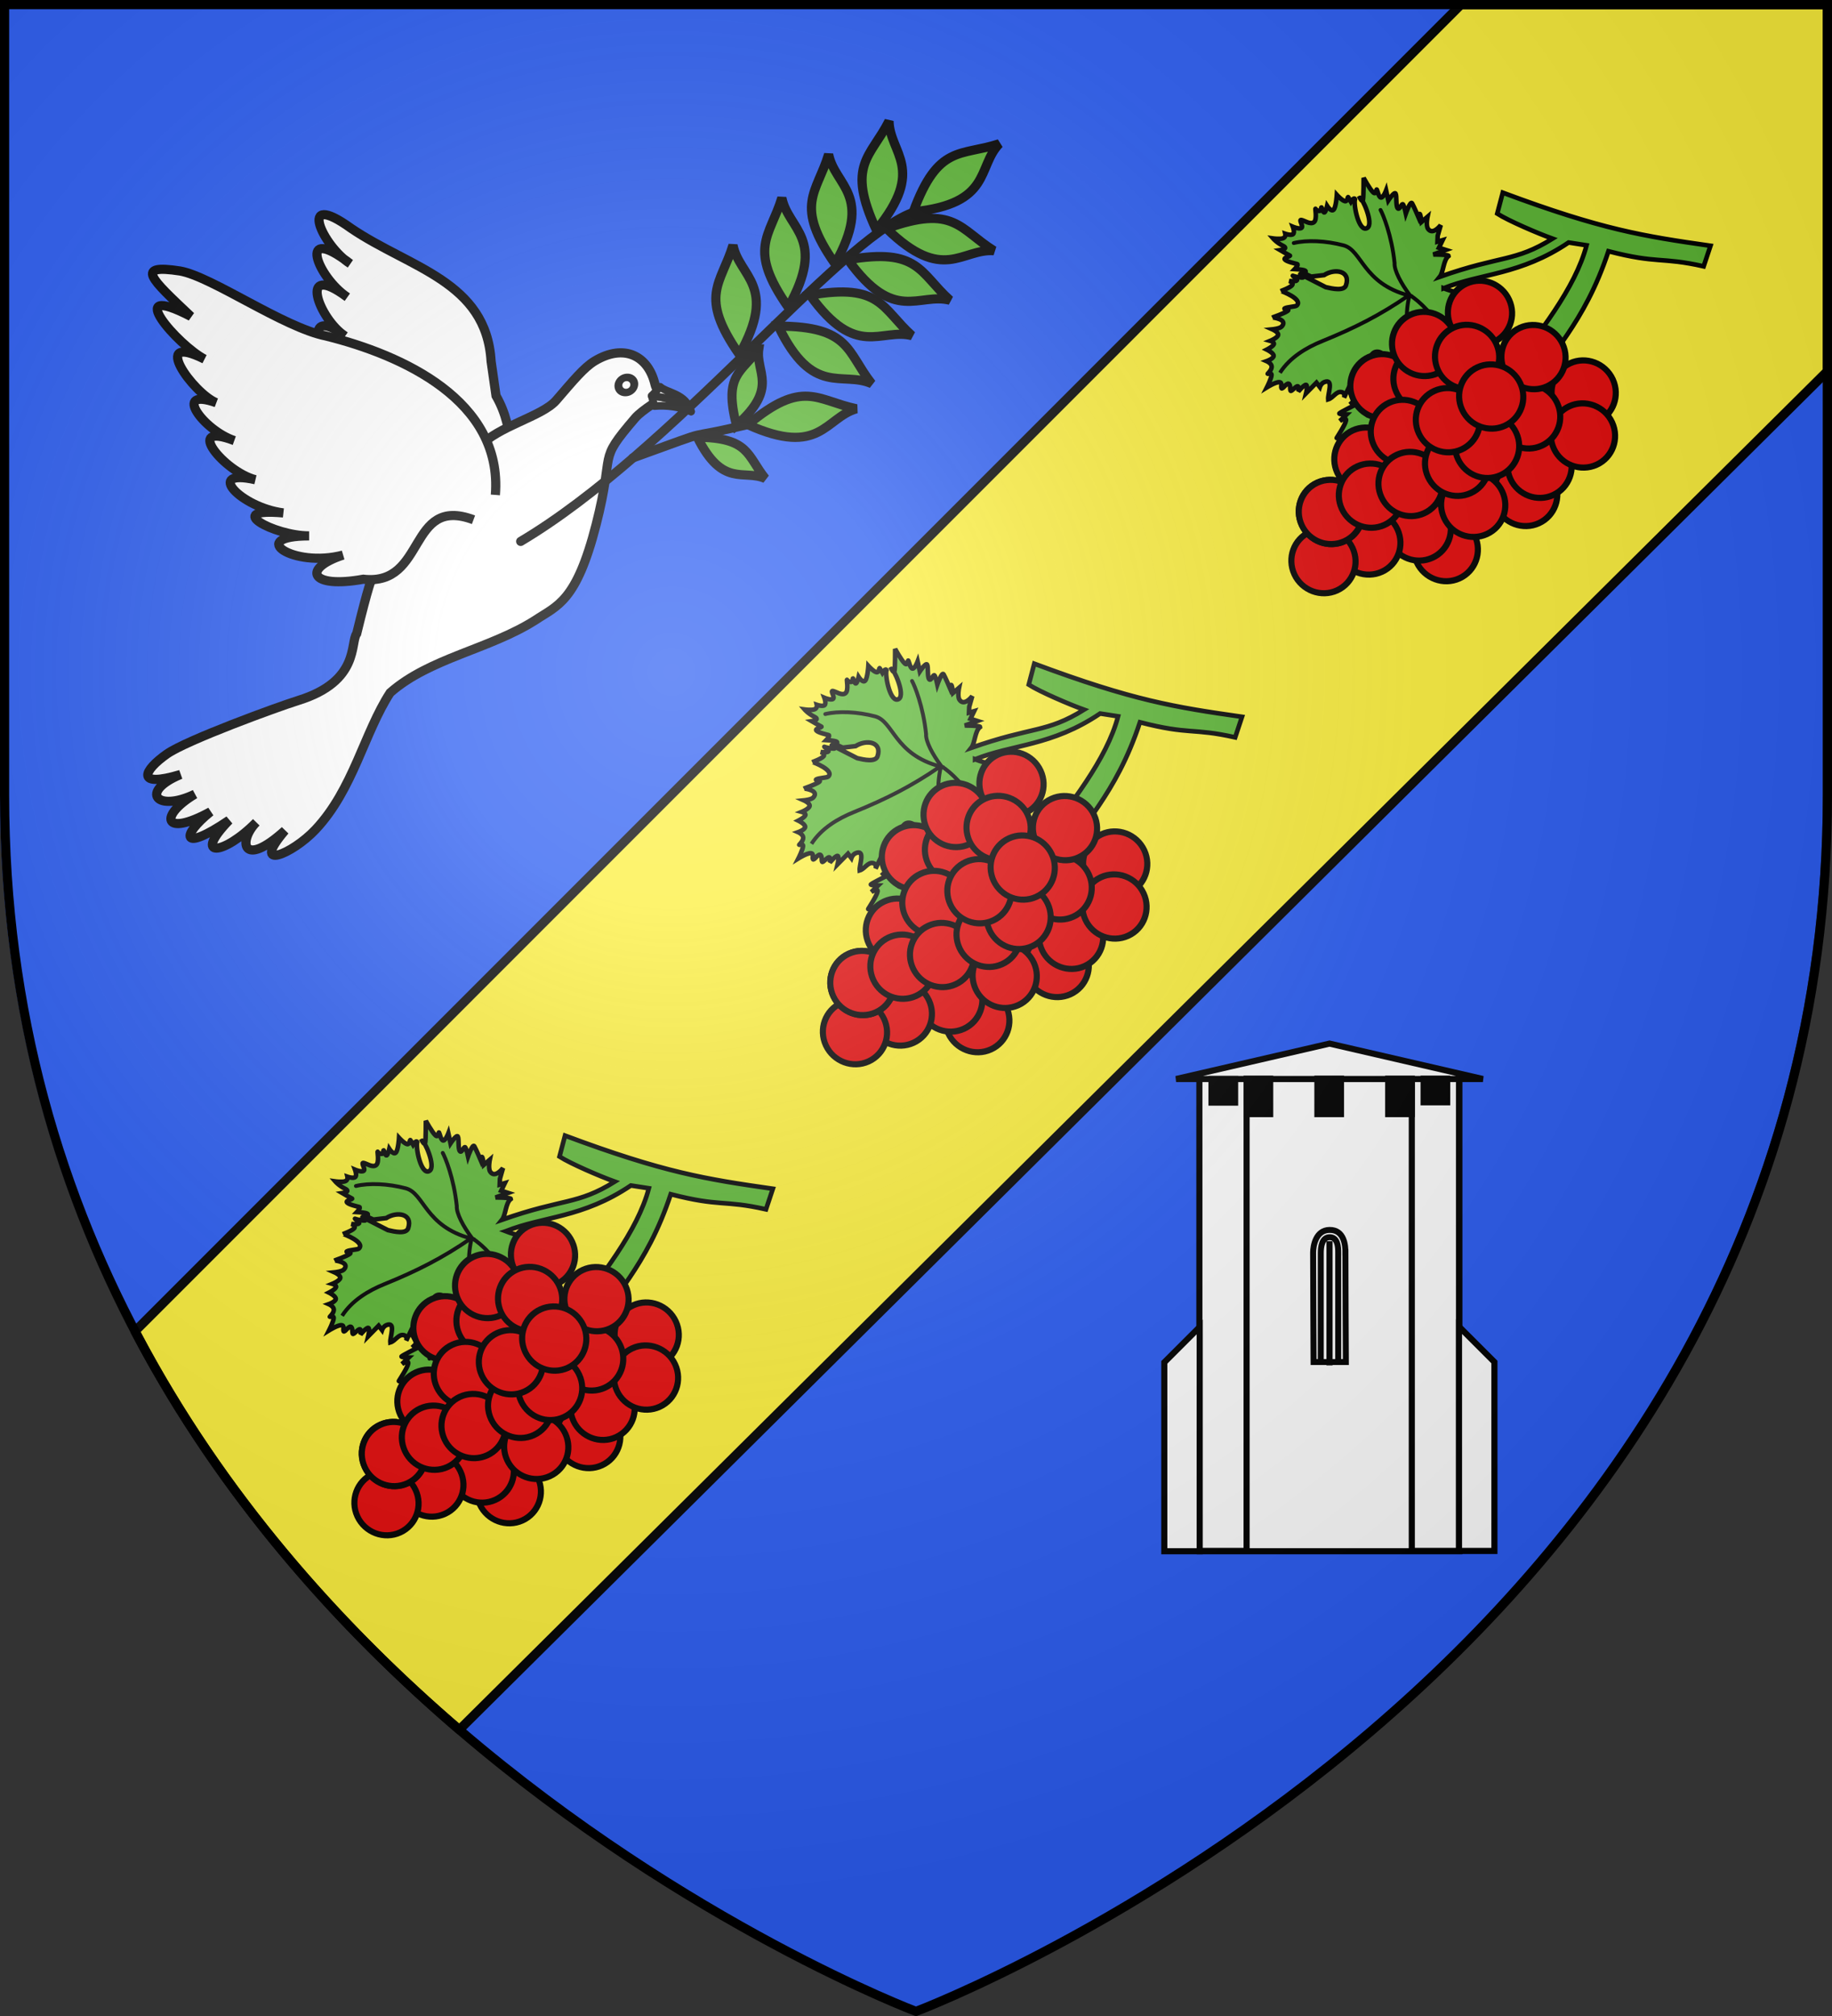 <svg xmlns="http://www.w3.org/2000/svg" xmlns:xlink="http://www.w3.org/1999/xlink" width="600" height="660" viewBox="-300 -300 600 660"><rect x="-300" y="-300" width="600" height="660" fill="#333333" stroke="none"/><defs><radialGradient id="a" gradientUnits="userSpaceOnUse" cx="-80" cy="-80" r="405"><stop style="stop-color:#fff;stop-opacity:.31" offset="0"/><stop style="stop-color:#fff;stop-opacity:.25" offset=".19"/><stop style="stop-color:#6b6b6b;stop-opacity:.125" offset=".6"/><stop style="stop-color:#000;stop-opacity:.125" offset="1"/></radialGradient><radialGradient xlink:href="#a" id="b" gradientUnits="userSpaceOnUse" cx="-80" cy="-80" r="405"/></defs><path style="fill:#2b5df2" d="M297-298.5h-597V-40C-300 246.2-1.5 358.39-1.5 358.39S297 246.2 297-40z"/><path transform="translate(-300 -300)" d="M478.5 1.5 44.219 435.813c28.286 53.964 67.243 97.08 106.219 130.468L598.5 121.5V1.5h-120z" style="fill:#fcef3c;stroke:#000;stroke-width:3;stroke-linecap:round;stroke-linejoin:round;stroke-miterlimit:4;stroke-opacity:1;stroke-dasharray:none;stroke-dashoffset:0;display:inline"/><g style="display:inline"><path d="M204.574 438.835c-2.592-20.694-11.127-38.057-5.38-59.851l-2.314-19.222c-8.941-43.668 30.301-61.711 56.073-91.531 23.894-29.314 17.703 5.9 5.564 18.84 22.853-29.839 19.72 2.382 6.399 17.556 21.517-27.208 18.408 7.7 6.81 20.56 18.484-23.72 18.038 7.87 4.684 18.657 20.613-11.113 4.05 19.36-2.264 24.5 19.782-14.943 9.836 13.334-5.905 20.741 20.057-12.14 7.443 22.36-14.646 24.839l-20.51 9.352-18.187 25.255" style="fill:#fff;fill-opacity:1;fill-rule:evenodd;stroke:#000;stroke-width:5.096;stroke-linecap:butt;stroke-linejoin:miter;stroke-miterlimit:4;stroke-opacity:1;stroke-dasharray:none" transform="scale(-.589 .589) rotate(15 2754.67 175.198)"/><path style="fill:#fff;fill-opacity:1;fill-rule:evenodd;stroke:#000;stroke-width:5.096;stroke-linecap:butt;stroke-linejoin:miter;stroke-miterlimit:4;stroke-opacity:1;stroke-dasharray:none" d="M290.566 456.89c2.057 2.857 4.322 5.372 17.682 29.757 4.932 3.849 4.961 26.005 40.81 27.458 12.946.525 65.831 5.28 78.332 9.806 15.078 5.458 22.236 13.807-4.277 13.01 24.606 3.256 18.527 16.984-4.846 12.636 22.614 6.442 23.217 18.832-5.884 11.674 19.456 8.6 21.944 17.908-8.732 7.237 25.458 15.303 7.917 18.104-14.325 5.008 12.503 7.411 14.538 23.285-14.22 8.543 24.796 17.035-.364 13.909-16.563 3.877-26.079-16.15-40.037-44.974-59.77-62.71-26.264-12.984-59.417-8.993-88.325-18.05-14.062-4.767-24.725-3.946-46.4-42.438-21.674-38.493-8.747-32.808-36.4-51.759-4.933-3.38-17.448-6.807-17.863-7.117.861-2.778 2.484-5.293 2.388-7.838-.623-16.585 10.664-26.695 29.02-21.46 6.709 1.914 14.592 7.596 26.33 15.561 9.862 6.692 35.043 5.494 47.799 13.836 25.542 13.577 57.893 25.137 75.244 52.97z" transform="scale(-.589 .589) rotate(15 2754.67 175.198)"/><path style="fill:#fff;fill-opacity:1;fill-rule:evenodd;stroke:#000;stroke-width:5.096;stroke-linecap:butt;stroke-linejoin:miter;stroke-miterlimit:4;stroke-opacity:1;stroke-dasharray:none" d="M213.814 432.134c-17.61-49.631 29.812-88.527 68.096-109.699 21.623-10.682 52.853-48.387 69.02-55.894 23.473-10.307 16.905-.337.727 25.94 32.478-29.59 11.052 13.799-1.162 24.886 25.888-22.846 11.104 16.72-.031 25.087 21.766-14.978 10.894 12.943-4.201 22.912 24.851-17.922 9.947 15.314-5.739 24.075 26-13.618 11.935 12.815-10.234 21.843 32.101-11.752 8.586 10.905-10.55 16.04 33.864-9.053 13.33 15.114-15.454 15.173 24.11 1.32 22.667 13.387-7.388 15.883-33.132 13.077-35.79-38.807-67.767-16.064" transform="scale(-.589 .589) rotate(15 2754.67 175.198)"/><path d="m115.6 401.444.006 5.892c-6.767 1.162-13.776 4.17-18.913 8.193 4.93-8.508 11.803-11.148 18.908-14.085z" style="fill:#fff;fill-opacity:1;fill-rule:evenodd;stroke:#000;stroke-width:4.247;stroke-linecap:round;stroke-linejoin:round;stroke-miterlimit:4;stroke-opacity:1;stroke-dasharray:none" transform="scale(-.589 .589) rotate(15 2754.67 175.198)"/><path transform="matrix(.34 -.066 .04 .32 -292.852 -219.398)" d="M559.801 255.862a7.587 7.587 0 1 1-15.174 0 7.587 7.587 0 0 1 15.174 0z" style="fill:#fff;fill-opacity:1;stroke:#000;stroke-width:7.487;stroke-linejoin:miter;stroke-miterlimit:4;stroke-opacity:1;stroke-dasharray:none"/><path d="m109.723 397.797 5.878 3.647c-7.105 2.937-13.979 5.577-18.908 14.085.039-10.53 10.405-13.429 13.03-17.732z" style="fill:#fff;fill-opacity:1;fill-rule:evenodd;stroke:#000;stroke-width:4.247;stroke-linecap:round;stroke-linejoin:round;stroke-miterlimit:4;stroke-opacity:1;stroke-dasharray:none" transform="scale(-.589 .589) rotate(15 2754.67 175.198)"/></g><g style="display:inline"><path d="M214.927 295.874C165.901 314.65 60.177 449.711-37.383 507.64" style="fill:none;stroke:#000;stroke-width:5.91;stroke-linecap:round;stroke-linejoin:miter;stroke-miterlimit:4;stroke-opacity:1;stroke-dasharray:none" transform="matrix(.508 0 0 .508 -110.478 -380.639)"/><path d="M111.506 431.713c-51.755 12.43-15.874.116-76.613 22.139" style="fill:none;stroke:#000;stroke-width:5.91;stroke-linecap:round;stroke-linejoin:miter;stroke-miterlimit:4;stroke-opacity:1;stroke-dasharray:none" transform="matrix(.508 0 0 .508 -110.478 -380.639)"/><path d="M179.058 422.178c-25.62-5.383-34.27-19.55-69.935 10.264 46.646 21.016 49.863-4.503 69.935-10.264zM188.903 406.009c-16.166-20.593-13.686-37.004-60.17-37.09 22.223 46.081 41.09 28.6 60.17 37.09zM214.875 375.038c-19.497-17.472-19.904-34.065-65.698-26.078 29.888 41.523 45.434 21.032 65.698 26.078z" style="fill:#5ab532;fill-opacity:1;fill-rule:evenodd;stroke:#000;stroke-width:5.91;stroke-linecap:butt;stroke-linejoin:miter;stroke-miterlimit:4;stroke-opacity:1;stroke-dasharray:none;display:inline" transform="matrix(.508 0 0 .508 -110.478 -380.639)"/><path d="M239.349 352.208c-19.497-17.473-19.904-34.065-65.698-26.079 29.889 41.523 45.434 21.032 65.698 26.079zM267.711 320.301c-22.234-13.821-25.516-30.09-69.228-14.274 36.645 35.703 48.396 12.823 69.228 14.274zM116.13 383.58c-11.143 15.215-22.845 16.56-14.369 49.193 27.5-24.257 12.055-34.21 14.37-49.193zM120.312 467.122C108.5 452.42 110.23 440.769 76.515 440.51c16.314 32.84 29.924 20.499 43.797 26.612zM271.174 251.381c-24.88 8.149-39.453.205-55.434 43.857 50.905-5.123 40.931-28.831 55.434-43.857zM200.086 236.746c-11.83 23.354-27.752 28.042-8.186 70.208 32.373-39.616 8.556-49.329 8.186-70.208zM161.143 258.189c-7.596 25.054-22.462 32.435 4.13 70.563 25.001-44.636-.14-50.065-4.13-70.563zM130.993 286.219c-7.596 25.054-22.462 32.435 4.13 70.563 25.001-44.637-.14-50.066-4.13-70.563zM99.493 316.719c-7.596 25.054-22.462 32.435 4.13 70.563 25.001-44.637-.14-50.066-4.13-70.563z" style="fill:#5ab532;fill-opacity:1;fill-rule:evenodd;stroke:#000;stroke-width:5.91;stroke-linecap:butt;stroke-linejoin:miter;stroke-miterlimit:4;stroke-opacity:1;stroke-dasharray:none;display:inline" transform="matrix(.508 0 0 .508 -110.478 -380.639)"/></g><path style="color:#000;fill:#fff;stroke:#000;stroke-width:2.588;stroke-linecap:square;stroke-linejoin:miter;stroke-miterlimit:4;stroke-opacity:1;stroke-dasharray:none;stroke-dashoffset:0;marker:none;visibility:visible;display:inline;overflow:visible;enable-background:accumulate" d="M415 325h110v200H415z" transform="matrix(.773 0 0 .773 -227.88 -197.977)"/><path style="color:#000;fill:#fff;fill-opacity:1;fill-rule:nonzero;stroke:#000;stroke-width:2.588;stroke-linecap:square;stroke-linejoin:miter;stroke-miterlimit:4;stroke-opacity:1;stroke-dashoffset:0;marker:none;visibility:visible;display:inline;overflow:visible;enable-background:accumulate" d="M115 25h20v200h-20zM205 25h20v200h-20z" transform="matrix(.773 0 0 .773 3.916 33.819)"/><path style="color:#000;fill:#fff;fill-opacity:1;fill-rule:nonzero;stroke:#000;stroke-width:2.588;stroke-linecap:square;stroke-linejoin:miter;stroke-miterlimit:4;stroke-opacity:1;stroke-dasharray:none;stroke-dashoffset:0;marker:none;visibility:visible;display:inline;overflow:visible;enable-background:accumulate" d="m470 310-65 15h130z" transform="matrix(.773 0 0 .773 -227.88 -197.977)"/><path style="color:#000;fill:#000;fill-opacity:1;fill-rule:nonzero;stroke:#000;stroke-width:2.588;stroke-linecap:square;stroke-linejoin:miter;stroke-miterlimit:4;stroke-opacity:1;stroke-dashoffset:0;marker:none;visibility:visible;display:inline;overflow:visible;enable-background:accumulate" d="M165 25h10v15h-10zM135 25h10v15h-10zM195 25h10v15h-10z" transform="matrix(.773 0 0 .773 3.916 33.819)"/><path style="color:#000;fill:#000;fill-opacity:1;fill-rule:nonzero;stroke:#000;stroke-width:2.588;stroke-linecap:square;stroke-linejoin:miter;stroke-miterlimit:4;stroke-opacity:1;stroke-dasharray:none;stroke-dashoffset:0;marker:none;visibility:visible;display:inline;overflow:visible;enable-background:accumulate" d="M420 325v10h10v-10h-10z" transform="matrix(.773 0 0 .773 -227.88 -197.977)"/><path style="color:#000;fill:#000;fill-opacity:1;fill-rule:nonzero;stroke:#000;stroke-width:2.588;stroke-linecap:square;stroke-linejoin:miter;stroke-miterlimit:4;stroke-opacity:1;stroke-dasharray:none;stroke-dashoffset:0;marker:none;visibility:visible;display:inline;overflow:visible;enable-background:accumulate" d="M210 25v10h10V25h-10z" transform="matrix(.773 0 0 .773 3.916 33.819)"/><path d="M176.866 98.597c-.027 2.722.2 46.403.2 46.403h-13.682s-.227-43.68-.2-46.403c.027-2.722 1.07-9.465 6.941-9.55 6.366-.093 6.768 6.828 6.74 9.55z" style="fill:#fff;fill-opacity:1;stroke:#000;stroke-width:2.517;stroke-linejoin:miter;stroke-miterlimit:4;stroke-opacity:1;stroke-dasharray:none" transform="matrix(.773 0 0 .773 3.916 33.819)"/><path d="M173.817 98.8c-.016 2.5 0 46.2 0 46.2h-7.388s-.015-43.7 0-46.2.429-6.58 3.694-6.659c3.54-.085 3.709 4.159 3.694 6.659z" style="fill:#fff;fill-opacity:1;stroke:#000;stroke-width:2.517;stroke-linejoin:miter;stroke-miterlimit:4;stroke-opacity:1;stroke-dasharray:none" transform="matrix(.773 0 0 .773 3.916 33.819)"/><path transform="matrix(.773 0 0 .773 -227.88 -197.977)" d="M470 395v50M415 430l-15 15v80h15z" style="color:#000;fill:#fff;fill-opacity:1;fill-rule:nonzero;stroke:#000;stroke-width:2.588;stroke-linecap:square;stroke-linejoin:miter;stroke-miterlimit:4;stroke-opacity:1;stroke-dasharray:none;stroke-dashoffset:0;marker:none;visibility:visible;display:inline;overflow:visible;enable-background:accumulate"/><path style="color:#000;fill:#fff;fill-opacity:1;fill-rule:nonzero;stroke:#000;stroke-width:2.588;stroke-linecap:square;stroke-linejoin:miter;stroke-miterlimit:4;stroke-opacity:1;stroke-dasharray:none;stroke-dashoffset:0;marker:none;visibility:visible;display:inline;overflow:visible;enable-background:accumulate" d="m225 130 15 15v80h-15z" transform="matrix(.773 0 0 .773 3.916 33.819)"/><path style="fill:#5ab532;fill-opacity:1;fill-rule:evenodd;stroke:#000;stroke-width:1.268;stroke-linecap:butt;stroke-linejoin:miter;stroke-miterlimit:4;stroke-opacity:1;stroke-dasharray:none;display:inline" d="M266.978 790.313c5.966-2.91 5.249-4.834 4.291-3.567.376.832-.254 1.977 2.02 2.218l3.253-2.398s-.331 1.681.308 1.751c.64.07 2.25-1.47 2.25-1.47l-.072.972 1.157-.63s-.46.812.481.801c.941-.01 3.284-.842 3.284-.842s-1.711 3.101-1.561 4c.15.9 2.16-.403 2.16-.403s-.516 1.12-.141 1.353c.375.233 1.641-.421 1.641-.421s-.507 1.072-.106 1.162c.4.09 4.162.642 4.162.642s-1.95 1.539-1.887 2.344c.063.805 2.137.877 2.137.877s-1.131.339-1.058.652c.074.313 1.352.601 1.352.601s-3.205-1.315-.321.62c2.883 1.936 3.066 2.076 3.066 2.076s-3.411-.175-3.366.725c.045.9 3.547 2.877 3.547 2.877s-2.322-.573-2.295.57c.008.35 1.753.692 1.753.692s-1.496.627-.777 1.408c.72.78 4.256 1.85 3.654 1.714-.601-.136-7.74-1.053-7.74-1.053s1.238 1.255.028.996c-1.291-.277-6.126-4.061-7.422-.487-1.45 4.001 7.064 3.167 7.375 3.047 0 0-2.045.628-1.396 1.367.648.74 3.99 1.592 3.99 1.592s-1.58.361-1.41.869c.168.508 2.084 1.162 2.084 1.162s-1.282.453-1.11.937c.174.484 1.802 1 1.802 1s-.962.698-.943 1.172c.018.473 1.016.723 1.016.723l-.1-.022.208 1.728s-2.198-1.59-3.27-1.436c-1.884.526.163 2.305 1.069 3.215 0 0-1.27-.484-1.255.013.014.498.861 1.58.861 1.58s-.921-.53-1.072.153c-.15.684.471 2.58.471 2.58-.07-.325-2.558-2.973-2.54-.376.003.488.408 1.774.408 1.774s-.655-.989-1.002-.226c-.347.762-.386 3.276-.386 3.276.013-.272-1.82-3.64-2.673-.8-.25.83-.282 2.705-.282 2.705s-.7-.602-1.103-.248-.01 1.778-.511 1.665c-.501-.113-.841-.684-1.32-.199-.48.485-.08 2.158-.598 2.14-.518-.018-1.606 3.1-1.738 2.675-.131-.426-1.064-4.197-1.778-5.149s-1.078 1.34-1.078 1.34l-.053-2.584s-1.548 1.63-1.58 1.227c-.03-.403 1.112-4.398 1.112-4.398l-.936-.014-.11-4.574-1.475.657.621-3.421-.601-.136.234-3.013c-.083-1.12.728-4.941-1.16-4.529-1.03-1.224-3.418-.382-3.597 1.175-.132 1.159 1.176 3.536 1.176 3.536l2.278 2.393-.487.384 1.104 3.118-.82-.086 1.84 3.085-2.506-.565 1.007 2.502s-.635-1.174-1.57-.552c-1.276.85-.395 2.755-1.06 4.113-1.19-.914-3.22-5.247-4.252-2.442-.332.904.19 1.823.19 1.823l-1.537-.148.195 4.099s-1.249-1.889-1.698-1.57c-.45.32-.1 2.846-.1 2.846s-.796-1.218-1.2-.864c-.403.354-.012 2.371-.413 2.28-.401-.09-1.26-1.248-1.819-.904-.558.344.087 2.394-.414 2.28-.501-.112-.925-1.37-1.652-.669-.728.702-1.257 3.475-1.257 3.475s-.948-2.538-1.605-3.23c-.657-.692-.992.865-1.023.462-.032-.403-.071-1.623-.758-2.149s-1.991.046-1.991.046.809-1.87.23-2.42c-.578-.551-2.543.217-2.543.217s.516-1.837.23-2.42c-.285-.584-1.372.086-1.372.086s.764-2.053.283-2.706c-.482-.653-2.21.096-2.21.096s1.227-1.629 1.168-2.408c-.207-2.737-3.569.115-3.58.182 0 0 1.397-3.245 1.512-4.308.114-1.062-1.209.766-1.054.06.154-.707 1.662-2.486 1.672-2.888.06-2.633-5.906.342-5.925.445 0 0 1.047-2.459.922-3.353-.125-.893-1.42-.22-1.42-.22s1.424-1.238 1.347-1.675c-.077-.438-2.109.118-1.656-.077.453-.194 1.863-1.212 2.184-1.683.32-.472-2.008.14-.902-.204l7.158-2.64c1.602-1.078 4.264-2.948 3.421-4.477-2.065-3.75-5.57-.921-6.19 2.56l-2.105 2.896-2.029.829s.252-.957-.398-.683c-.65.273-2.2 1.778-2.2 1.778s-.109-1.706-.579-1.416c-.47.29-2.443 1.675-3.22 1.648-.778-.027.562-1.95.11-1.756-.453.195-2.883.933-2.883.933s1.416-2.054-.377-1.37c-1.794.683-3.35.629-3.35.629s1.5-1.22 1.835-2.06c.335-.838-.495-1.298-.495-1.298s1.531-.817 1.531-1.534c0-.717-1.532-1.334-1.532-1.334s1.79-.808 1.85-1.561c.058-.754-2.338-.923-1.616-1.452.723-.53 2.695-.901 2.79-2.141.094-1.24-2.812-2.909-2.411-2.818.401.09 1.017-.142 1.24-.512.224-.37-.746-1.058-.345-.968.4.09 1.334.696 1.504.339.169-.357-.827-1.769-.827-1.769s2.097.374 1.994-.638c-.103-1.013-2.407-3.411-2.407-3.411s2.137.012 2.796-.458c.66-.47-.56-1.51-.159-1.42l1.403.316s-.443-1.584.242-1.33c.767 1.38 7.617 5.548 8.158 2.917.457-2.219-7.402-4.781-7.515-4.157 0 0 1.486.434.988-.272s-4.343-4.243-4.343-4.243 3.542.897 4.764.777c1.221-.12-.277-1.348.124-1.258.4.09 1.918 1.076 2.388.638.471-.438-.505-2.39-.505-2.39l2.451 1.444s-.72-2.932-.018-2.774c.702.158 2.418 2.202 3.333 2.334.915.132-.374-1.964.328-1.805.702.158 2.302 1.112 2.302 1.112s-1.788-3.37-.886-3.167c.903.203 3.941 1.284 3.941 1.284s-.664-.94-.263-.85c.401.09 1.885 1.117 1.885 1.117l.079-2.159s1.43 1.993 2.53 2.153c2.317.338 1.641-3.29 1.641-3.29l1.609 2.638 1.148 1.149.66-1.335.857 2.172 1.746-.992-1.434 3.412s2.856-3.127 3.177-2.849c-.206 1.85 2.33 4.048 2.575 5.71 7.148-16.593 11.09-17.983 13.423-30.104-3.82 1.997-11.969 5.635-15.483 6.552l-3.228-5.06c26.12-13.218 35.203-20.401 49.828-32.307l2.9 5.254c-10.008 6.909-9.017 8.854-20.959 16.543 10.511 18.965 9.474 31.046 13.81 41.736l-7.527 2.592c-2.65-14.916-4.957-30.569-11.598-40.992l-3.941 3.134c-2.447 15.973-10.217 23.595-14.182 34.04z" transform="matrix(.802 .869 -.869 .802 492.014 -917.258)"/><path style="fill:none;stroke:#000;stroke-width:1.069;stroke-linecap:round;stroke-linejoin:miter;stroke-miterlimit:4;stroke-opacity:1;stroke-dasharray:none" d="m253.36 839.143.082.332c-1.271-4.923-.173-10.08 1.51-14.557 3.39-9.017 5.57-16.637 6.938-26.153-11.118 7.077-17.927.975-22.424 3.845-4.296 2.743-7.982 6.412-9.83 9.702M261.99 798.559c7.469 11.13 18.557 10.303 17.45 23.254-.009 3.81-.446 5.873-.878 7.957M261.98 798.499c6.866-1.986 20.681.38 23.492 3.348M261.928 798.46c-3.843-.396-7.88-1.417-9.287-2.916-6.253-4.677-12.163-6.804-13.433-7.105" transform="matrix(.802 .869 -.869 .802 492.014 -917.258)"/><g style="fill:#e20909;fill-opacity:1;stroke-width:1.659;stroke-miterlimit:4;stroke-dasharray:none"><path style="fill:#e20909;fill-opacity:1;fill-rule:evenodd;stroke:#000;stroke-width:3.698;stroke-linecap:round;stroke-linejoin:miter;stroke-miterlimit:4;stroke-opacity:1;stroke-dasharray:none;stroke-dashoffset:0" d="M783.942 599.635c-10.029-3.377-15.519-14.546-12.262-24.946 3.256-10.4 14.026-16.093 24.055-12.716 10.028 3.377 15.518 14.546 12.262 24.946-3.253 10.387-14.002 16.082-24.024 12.727" transform="matrix(.376 .407 -.388 .358 -25.53 -513.473)"/><path style="fill:#e20909;fill-opacity:1;fill-rule:evenodd;stroke:#000;stroke-width:3.698;stroke-linecap:round;stroke-linejoin:miter;stroke-miterlimit:4;stroke-opacity:1;stroke-dasharray:none;stroke-dashoffset:0" d="M783.942 599.635c-10.029-3.377-15.519-14.546-12.262-24.946 3.256-10.4 14.026-16.093 24.055-12.716 10.028 3.377 15.518 14.546 12.262 24.946-3.253 10.387-14.002 16.082-24.024 12.727" transform="matrix(.376 .407 -.388 .358 -20.83 -522.696)"/><path style="fill:#e20909;fill-opacity:1;fill-rule:evenodd;stroke:#000;stroke-width:3.698;stroke-linecap:round;stroke-linejoin:miter;stroke-miterlimit:4;stroke-opacity:1;stroke-dasharray:none;stroke-dashoffset:0" d="M783.942 599.635c-10.029-3.377-15.519-14.546-12.262-24.946 3.256-10.4 14.026-16.093 24.055-12.716 10.028 3.377 15.518 14.546 12.262 24.946-3.253 10.387-14.002 16.082-24.024 12.727" transform="matrix(.376 .407 -.388 .358 -20.919 -550.323)"/><path style="fill:#e20909;fill-opacity:1;fill-rule:evenodd;stroke:#000;stroke-width:3.698;stroke-linecap:round;stroke-linejoin:miter;stroke-miterlimit:4;stroke-opacity:1;stroke-dasharray:none;stroke-dashoffset:0" d="M783.942 599.635c-10.029-3.377-15.519-14.546-12.262-24.946 3.256-10.4 14.026-16.093 24.055-12.716 10.028 3.377 15.518 14.546 12.262 24.946-3.253 10.387-14.002 16.082-24.024 12.727" transform="matrix(.376 .407 -.388 .358 -40.347 -572.77)"/><path style="fill:#e20909;fill-opacity:1;fill-rule:evenodd;stroke:#000;stroke-width:3.698;stroke-linecap:round;stroke-linejoin:miter;stroke-miterlimit:4;stroke-opacity:1;stroke-dasharray:none;stroke-dashoffset:0" d="M783.942 599.635c-10.029-3.377-15.519-14.546-12.262-24.946 3.256-10.4 14.026-16.093 24.055-12.716 10.028 3.377 15.518 14.546 12.262 24.946-3.253 10.387-14.002 16.082-24.024 12.727" transform="matrix(.376 .407 -.388 .358 -6.384 -546.684)"/><path style="fill:#e20909;fill-opacity:1;fill-rule:evenodd;stroke:#000;stroke-width:3.698;stroke-linecap:round;stroke-linejoin:miter;stroke-miterlimit:4;stroke-opacity:1;stroke-dasharray:none;stroke-dashoffset:0" d="M783.942 599.635c-10.029-3.377-15.519-14.546-12.262-24.946 3.256-10.4 14.026-16.093 24.055-12.716 10.028 3.377 15.518 14.546 12.262 24.946-3.253 10.387-14.002 16.082-24.024 12.727" transform="matrix(.376 .407 -.388 .358 -6.615 -532.617)"/><path style="fill:#e20909;fill-opacity:1;fill-rule:evenodd;stroke:#000;stroke-width:3.698;stroke-linecap:round;stroke-linejoin:miter;stroke-miterlimit:4;stroke-opacity:1;stroke-dasharray:none;stroke-dashoffset:0" d="M783.942 599.635c-10.029-3.377-15.519-14.546-12.262-24.946 3.256-10.4 14.026-16.093 24.055-12.716 10.028 3.377 15.518 14.546 12.262 24.946-3.253 10.387-14.002 16.082-24.024 12.727" transform="matrix(.376 .407 -.388 .358 -72.297 -548.738)"/><path style="fill:#e20909;fill-opacity:1;fill-rule:evenodd;stroke:#000;stroke-width:3.698;stroke-linecap:round;stroke-linejoin:miter;stroke-miterlimit:4;stroke-opacity:1;stroke-dasharray:none;stroke-dashoffset:0" d="M783.942 599.635c-10.029-3.377-15.519-14.546-12.262-24.946 3.256-10.4 14.026-16.093 24.055-12.716 10.028 3.377 15.518 14.546 12.262 24.946-3.253 10.387-14.002 16.082-24.024 12.727" transform="matrix(.376 .407 -.388 .358 -58.204 -551.086)"/><path style="fill:#e20909;fill-opacity:1;fill-rule:evenodd;stroke:#000;stroke-width:3.698;stroke-linecap:round;stroke-linejoin:miter;stroke-miterlimit:4;stroke-opacity:1;stroke-dasharray:none;stroke-dashoffset:0" d="M783.942 599.635c-10.029-3.377-15.519-14.546-12.262-24.946 3.256-10.4 14.026-16.093 24.055-12.716 10.028 3.377 15.518 14.546 12.262 24.946-3.253 10.387-14.002 16.082-24.024 12.727" transform="matrix(.376 .407 -.388 .358 -58.65 -562.58)"/><path style="fill:#e20909;fill-opacity:1;fill-rule:evenodd;stroke:#000;stroke-width:3.698;stroke-linecap:round;stroke-linejoin:miter;stroke-miterlimit:4;stroke-opacity:1;stroke-dasharray:none;stroke-dashoffset:0" d="M783.942 599.635c-10.029-3.377-15.519-14.546-12.262-24.946 3.256-10.4 14.026-16.093 24.055-12.716 10.028 3.377 15.518 14.546 12.262 24.946-3.253 10.387-14.002 16.082-24.024 12.727" transform="matrix(.376 .407 -.388 .358 -24.574 -538.866)"/><path style="fill:#e20909;fill-opacity:1;fill-rule:evenodd;stroke:#000;stroke-width:3.698;stroke-linecap:round;stroke-linejoin:miter;stroke-miterlimit:4;stroke-opacity:1;stroke-dasharray:none;stroke-dashoffset:0" d="M783.942 599.635c-10.029-3.377-15.519-14.546-12.262-24.946 3.256-10.4 14.026-16.093 24.055-12.716 10.028 3.377 15.518 14.546 12.262 24.946-3.253 10.387-14.002 16.082-24.024 12.727" transform="matrix(.376 .407 -.388 .358 -44.572 -558.336)"/><path style="fill:#e20909;fill-opacity:1;fill-rule:evenodd;stroke:#000;stroke-width:3.698;stroke-linecap:round;stroke-linejoin:miter;stroke-miterlimit:4;stroke-opacity:1;stroke-dasharray:none;stroke-dashoffset:0" d="M783.942 599.635c-10.029-3.377-15.519-14.546-12.262-24.946 3.256-10.4 14.026-16.093 24.055-12.716 10.028 3.377 15.518 14.546 12.262 24.946-3.253 10.387-14.002 16.082-24.024 12.727" transform="matrix(.376 .407 -.388 .358 -22.826 -558.276)"/><path style="fill:#e20909;fill-opacity:1;fill-rule:evenodd;stroke:#000;stroke-width:3.698;stroke-linecap:round;stroke-linejoin:miter;stroke-miterlimit:4;stroke-opacity:1;stroke-dasharray:none;stroke-dashoffset:0" d="M783.942 599.635c-10.029-3.377-15.519-14.546-12.262-24.946 3.256-10.4 14.026-16.093 24.055-12.716 10.028 3.377 15.518 14.546 12.262 24.946-3.253 10.387-14.002 16.082-24.024 12.727" transform="matrix(.376 .407 -.388 .358 -51.548 -495.418)"/><path style="fill:#e20909;fill-opacity:1;fill-rule:evenodd;stroke:#000;stroke-width:3.698;stroke-linecap:round;stroke-linejoin:miter;stroke-miterlimit:4;stroke-opacity:1;stroke-dasharray:none;stroke-dashoffset:0" d="M783.942 599.635c-10.029-3.377-15.519-14.546-12.262-24.946 3.256-10.4 14.026-16.093 24.055-12.716 10.028 3.377 15.518 14.546 12.262 24.946-3.253 10.387-14.002 16.082-24.024 12.727" transform="matrix(.376 .407 -.388 .358 -60.403 -502.167)"/><path style="fill:#e20909;fill-opacity:1;fill-rule:evenodd;stroke:#000;stroke-width:3.698;stroke-linecap:round;stroke-linejoin:miter;stroke-miterlimit:4;stroke-opacity:1;stroke-dasharray:none;stroke-dashoffset:0" d="M783.942 599.635c-10.029-3.377-15.519-14.546-12.262-24.946 3.256-10.4 14.026-16.093 24.055-12.716 10.028 3.377 15.518 14.546 12.262 24.946-3.253 10.387-14.002 16.082-24.024 12.727" transform="matrix(.376 .407 -.388 .358 -42.569 -509.914)"/><path style="fill:#e20909;fill-opacity:1;fill-rule:evenodd;stroke:#000;stroke-width:3.698;stroke-linecap:round;stroke-linejoin:miter;stroke-miterlimit:4;stroke-opacity:1;stroke-dasharray:none;stroke-dashoffset:0" d="M783.942 599.635c-10.029-3.377-15.519-14.546-12.262-24.946 3.256-10.4 14.026-16.093 24.055-12.716 10.028 3.377 15.518 14.546 12.262 24.946-3.253 10.387-14.002 16.082-24.024 12.727" transform="matrix(.376 .407 -.388 .358 -77.556 -524.704)"/><path style="fill:#e20909;fill-opacity:1;fill-rule:evenodd;stroke:#000;stroke-width:3.698;stroke-linecap:round;stroke-linejoin:miter;stroke-miterlimit:4;stroke-opacity:1;stroke-dasharray:none;stroke-dashoffset:0" d="M783.942 599.635c-10.029-3.377-15.519-14.546-12.262-24.946 3.256-10.4 14.026-16.093 24.055-12.716 10.028 3.377 15.518 14.546 12.262 24.946-3.253 10.387-14.002 16.082-24.024 12.727" transform="matrix(.376 .407 -.388 .358 -65.608 -533.78)"/><path style="fill:#e20909;fill-opacity:1;fill-rule:evenodd;stroke:#000;stroke-width:3.698;stroke-linecap:round;stroke-linejoin:miter;stroke-miterlimit:4;stroke-opacity:1;stroke-dasharray:none;stroke-dashoffset:0" d="M783.942 599.635c-10.029-3.377-15.519-14.546-12.262-24.946 3.256-10.4 14.026-16.093 24.055-12.716 10.028 3.377 15.518 14.546 12.262 24.946-3.253 10.387-14.002 16.082-24.024 12.727" transform="matrix(.376 .407 -.388 .358 -76.919 -497.584)"/><path style="fill:#e20909;fill-opacity:1;fill-rule:evenodd;stroke:#000;stroke-width:3.698;stroke-linecap:round;stroke-linejoin:miter;stroke-miterlimit:4;stroke-opacity:1;stroke-dasharray:none;stroke-dashoffset:0" d="M783.942 599.635c-10.029-3.377-15.519-14.546-12.262-24.946 3.256-10.4 14.026-16.093 24.055-12.716 10.028 3.377 15.518 14.546 12.262 24.946-3.253 10.387-14.002 16.082-24.024 12.727" transform="matrix(.376 .407 -.388 .358 -91.614 -491.484)"/><path style="fill:#e20909;fill-opacity:1;fill-rule:evenodd;stroke:#000;stroke-width:3.698;stroke-linecap:round;stroke-linejoin:miter;stroke-miterlimit:4;stroke-opacity:1;stroke-dasharray:none;stroke-dashoffset:0" d="M783.942 599.635c-10.029-3.377-15.519-14.546-12.262-24.946 3.256-10.4 14.026-16.093 24.055-12.716 10.028 3.377 15.518 14.546 12.262 24.946-3.253 10.387-14.002 16.082-24.024 12.727" transform="matrix(.376 .407 -.388 .358 -89.187 -507.577)"/><path transform="matrix(.376 .407 -.388 .358 -89.187 -507.577)" d="M783.942 599.635c-10.029-3.377-15.519-14.546-12.262-24.946 3.256-10.4 14.026-16.093 24.055-12.716 10.028 3.377 15.518 14.546 12.262 24.946-3.253 10.387-14.002 16.082-24.024 12.727" style="fill:#e20909;fill-opacity:1;fill-rule:evenodd;stroke:#000;stroke-width:3.698;stroke-linecap:round;stroke-linejoin:miter;stroke-miterlimit:4;stroke-opacity:1;stroke-dasharray:none;stroke-dashoffset:0"/><path style="fill:#e20909;fill-opacity:1;fill-rule:evenodd;stroke:#000;stroke-width:3.698;stroke-linecap:round;stroke-linejoin:miter;stroke-miterlimit:4;stroke-opacity:1;stroke-dasharray:none;stroke-dashoffset:0" d="M783.942 599.635c-10.029-3.377-15.519-14.546-12.262-24.946 3.256-10.4 14.026-16.093 24.055-12.716 10.028 3.377 15.518 14.546 12.262 24.946-3.253 10.387-14.002 16.082-24.024 12.727" transform="matrix(.376 .407 -.388 .358 -76.072 -512.919)"/><path style="fill:#e20909;fill-opacity:1;fill-rule:evenodd;stroke:#000;stroke-width:3.698;stroke-linecap:round;stroke-linejoin:miter;stroke-miterlimit:4;stroke-opacity:1;stroke-dasharray:none;stroke-dashoffset:0" d="M783.942 599.635c-10.029-3.377-15.519-14.546-12.262-24.946 3.256-10.4 14.026-16.093 24.055-12.716 10.028 3.377 15.518 14.546 12.262 24.946-3.253 10.387-14.002 16.082-24.024 12.727" transform="matrix(.376 .407 -.388 .358 -63.092 -516.737)"/><path style="fill:#e20909;fill-opacity:1;fill-rule:evenodd;stroke:#000;stroke-width:3.698;stroke-linecap:round;stroke-linejoin:miter;stroke-miterlimit:4;stroke-opacity:1;stroke-dasharray:none;stroke-dashoffset:0" d="M783.942 599.635c-10.029-3.377-15.519-14.546-12.262-24.946 3.256-10.4 14.026-16.093 24.055-12.716 10.028 3.377 15.518 14.546 12.262 24.946-3.253 10.387-14.002 16.082-24.024 12.727" transform="matrix(.376 .407 -.388 .358 -47.848 -523.343)"/><path style="fill:#e20909;fill-opacity:1;fill-rule:evenodd;stroke:#000;stroke-width:3.698;stroke-linecap:round;stroke-linejoin:miter;stroke-miterlimit:4;stroke-opacity:1;stroke-dasharray:none;stroke-dashoffset:0" d="M783.942 599.635c-10.029-3.377-15.519-14.546-12.262-24.946 3.256-10.4 14.026-16.093 24.055-12.716 10.028 3.377 15.518 14.546 12.262 24.946-3.253 10.387-14.002 16.082-24.024 12.727" transform="matrix(.376 .407 -.388 .358 -38.021 -529.213)"/><path style="fill:#e20909;fill-opacity:1;fill-rule:evenodd;stroke:#000;stroke-width:3.698;stroke-linecap:round;stroke-linejoin:miter;stroke-miterlimit:4;stroke-opacity:1;stroke-dasharray:none;stroke-dashoffset:0" d="M783.942 599.635c-10.029-3.377-15.519-14.546-12.262-24.946 3.256-10.4 14.026-16.093 24.055-12.716 10.028 3.377 15.518 14.546 12.262 24.946-3.253 10.387-14.002 16.082-24.024 12.727" transform="matrix(.376 .407 -.388 .358 -50.857 -537.617)"/><path style="fill:#e20909;fill-opacity:1;fill-rule:evenodd;stroke:#000;stroke-width:3.698;stroke-linecap:round;stroke-linejoin:miter;stroke-miterlimit:4;stroke-opacity:1;stroke-dasharray:none;stroke-dashoffset:0" d="M783.942 599.635c-10.029-3.377-15.519-14.546-12.262-24.946 3.256-10.4 14.026-16.093 24.055-12.716 10.028 3.377 15.518 14.546 12.262 24.946-3.253 10.387-14.002 16.082-24.024 12.727" transform="matrix(.376 .407 -.388 .358 -36.676 -545.374)"/></g><path style="fill:#5ab532;fill-opacity:1;fill-rule:evenodd;stroke:#000;stroke-width:1.268;stroke-linecap:butt;stroke-linejoin:miter;stroke-miterlimit:4;stroke-opacity:1;stroke-dasharray:none;display:inline" d="M266.978 790.313c5.966-2.91 5.249-4.834 4.291-3.567.376.832-.254 1.977 2.02 2.218l3.253-2.398s-.331 1.681.308 1.751c.64.07 2.25-1.47 2.25-1.47l-.072.972 1.157-.63s-.46.812.481.801c.941-.01 3.284-.842 3.284-.842s-1.711 3.101-1.561 4c.15.9 2.16-.403 2.16-.403s-.516 1.12-.141 1.353c.375.233 1.641-.421 1.641-.421s-.507 1.072-.106 1.162c.4.09 4.162.642 4.162.642s-1.95 1.539-1.887 2.344c.063.805 2.137.877 2.137.877s-1.131.339-1.058.652c.074.313 1.352.601 1.352.601s-3.205-1.315-.321.62c2.883 1.936 3.066 2.076 3.066 2.076s-3.411-.175-3.366.725c.045.9 3.547 2.877 3.547 2.877s-2.322-.573-2.295.57c.008.35 1.753.692 1.753.692s-1.496.627-.777 1.408c.72.78 4.256 1.85 3.654 1.714-.601-.136-7.74-1.053-7.74-1.053s1.238 1.255.028.996c-1.291-.277-6.126-4.061-7.422-.487-1.45 4.001 7.064 3.167 7.375 3.047 0 0-2.045.628-1.396 1.367.648.74 3.99 1.592 3.99 1.592s-1.58.361-1.41.869c.168.508 2.084 1.162 2.084 1.162s-1.282.453-1.11.937c.174.484 1.802 1 1.802 1s-.962.698-.943 1.172c.018.473 1.016.723 1.016.723l-.1-.022.208 1.728s-2.198-1.59-3.27-1.436c-1.884.526.163 2.305 1.069 3.215 0 0-1.27-.484-1.255.013.014.498.861 1.58.861 1.58s-.921-.53-1.072.153c-.15.684.471 2.58.471 2.58-.07-.325-2.558-2.973-2.54-.376.003.488.408 1.774.408 1.774s-.655-.989-1.002-.226c-.347.762-.386 3.276-.386 3.276.013-.272-1.82-3.64-2.673-.8-.25.83-.282 2.705-.282 2.705s-.7-.602-1.103-.248-.01 1.778-.511 1.665c-.501-.113-.841-.684-1.32-.199-.48.485-.08 2.158-.598 2.14-.518-.018-1.606 3.1-1.738 2.675-.131-.426-1.064-4.197-1.778-5.149s-1.078 1.34-1.078 1.34l-.053-2.584s-1.548 1.63-1.58 1.227c-.03-.403 1.112-4.398 1.112-4.398l-.936-.014-.11-4.574-1.475.657.621-3.421-.601-.136.234-3.013c-.083-1.12.728-4.941-1.16-4.529-1.03-1.224-3.418-.382-3.597 1.175-.132 1.159 1.176 3.536 1.176 3.536l2.278 2.393-.487.384 1.104 3.118-.82-.086 1.84 3.085-2.506-.565 1.007 2.502s-.635-1.174-1.57-.552c-1.276.85-.395 2.755-1.06 4.113-1.19-.914-3.22-5.247-4.252-2.442-.332.904.19 1.823.19 1.823l-1.537-.148.195 4.099s-1.249-1.889-1.698-1.57c-.45.32-.1 2.846-.1 2.846s-.796-1.218-1.2-.864c-.403.354-.012 2.371-.413 2.28-.401-.09-1.26-1.248-1.819-.904-.558.344.087 2.394-.414 2.28-.501-.112-.925-1.37-1.652-.669-.728.702-1.257 3.475-1.257 3.475s-.948-2.538-1.605-3.23c-.657-.692-.992.865-1.023.462-.032-.403-.071-1.623-.758-2.149s-1.991.046-1.991.046.809-1.87.23-2.42c-.578-.551-2.543.217-2.543.217s.516-1.837.23-2.42c-.285-.584-1.372.086-1.372.086s.764-2.053.283-2.706c-.482-.653-2.21.096-2.21.096s1.227-1.629 1.168-2.408c-.207-2.737-3.569.115-3.58.182 0 0 1.397-3.245 1.512-4.308.114-1.062-1.209.766-1.054.06.154-.707 1.662-2.486 1.672-2.888.06-2.633-5.906.342-5.925.445 0 0 1.047-2.459.922-3.353-.125-.893-1.42-.22-1.42-.22s1.424-1.238 1.347-1.675c-.077-.438-2.109.118-1.656-.077.453-.194 1.863-1.212 2.184-1.683.32-.472-2.008.14-.902-.204l7.158-2.64c1.602-1.078 4.264-2.948 3.421-4.477-2.065-3.75-5.57-.921-6.19 2.56l-2.105 2.896-2.029.829s.252-.957-.398-.683c-.65.273-2.2 1.778-2.2 1.778s-.109-1.706-.579-1.416c-.47.29-2.443 1.675-3.22 1.648-.778-.027.562-1.95.11-1.756-.453.195-2.883.933-2.883.933s1.416-2.054-.377-1.37c-1.794.683-3.35.629-3.35.629s1.5-1.22 1.835-2.06c.335-.838-.495-1.298-.495-1.298s1.531-.817 1.531-1.534c0-.717-1.532-1.334-1.532-1.334s1.79-.808 1.85-1.561c.058-.754-2.338-.923-1.616-1.452.723-.53 2.695-.901 2.79-2.141.094-1.24-2.812-2.909-2.411-2.818.401.09 1.017-.142 1.24-.512.224-.37-.746-1.058-.345-.968.4.09 1.334.696 1.504.339.169-.357-.827-1.769-.827-1.769s2.097.374 1.994-.638c-.103-1.013-2.407-3.411-2.407-3.411s2.137.012 2.796-.458c.66-.47-.56-1.51-.159-1.42l1.403.316s-.443-1.584.242-1.33c.767 1.38 7.617 5.548 8.158 2.917.457-2.219-7.402-4.781-7.515-4.157 0 0 1.486.434.988-.272s-4.343-4.243-4.343-4.243 3.542.897 4.764.777c1.221-.12-.277-1.348.124-1.258.4.09 1.918 1.076 2.388.638.471-.438-.505-2.39-.505-2.39l2.451 1.444s-.72-2.932-.018-2.774c.702.158 2.418 2.202 3.333 2.334.915.132-.374-1.964.328-1.805.702.158 2.302 1.112 2.302 1.112s-1.788-3.37-.886-3.167c.903.203 3.941 1.284 3.941 1.284s-.664-.94-.263-.85c.401.09 1.885 1.117 1.885 1.117l.079-2.159s1.43 1.993 2.53 2.153c2.317.338 1.641-3.29 1.641-3.29l1.609 2.638 1.148 1.149.66-1.335.857 2.172 1.746-.992-1.434 3.412s2.856-3.127 3.177-2.849c-.206 1.85 2.33 4.048 2.575 5.71 7.148-16.593 11.09-17.983 13.423-30.104-3.82 1.997-11.969 5.635-15.483 6.552l-3.228-5.06c26.12-13.218 35.203-20.401 49.828-32.307l2.9 5.254c-10.008 6.909-9.017 8.854-20.959 16.543 10.511 18.965 9.474 31.046 13.81 41.736l-7.527 2.592c-2.65-14.916-4.957-30.569-11.598-40.992l-3.941 3.134c-2.447 15.973-10.217 23.595-14.182 34.04z" transform="rotate(47.301 1040.477 5.033) scale(1.183 1.183)"/><path style="fill:none;stroke:#000;stroke-width:1.069;stroke-linecap:round;stroke-linejoin:miter;stroke-miterlimit:4;stroke-opacity:1;stroke-dasharray:none" d="m253.36 839.143.082.332c-1.271-4.923-.173-10.08 1.51-14.557 3.39-9.017 5.57-16.637 6.938-26.153-11.118 7.077-17.927.975-22.424 3.845-4.296 2.743-7.982 6.412-9.83 9.702M261.99 798.559c7.469 11.13 18.557 10.303 17.45 23.254-.009 3.81-.446 5.873-.878 7.957M261.98 798.499c6.866-1.986 20.681.38 23.492 3.348M261.928 798.46c-3.843-.396-7.88-1.417-9.287-2.916-6.253-4.677-12.163-6.804-13.433-7.105" transform="rotate(47.301 1040.477 5.033) scale(1.183 1.183)"/><g style="fill:#e20909;fill-opacity:1;stroke-width:1.659;stroke-miterlimit:4;stroke-dasharray:none"><path style="fill:#e20909;fill-opacity:1;fill-rule:evenodd;stroke:#000;stroke-width:3.698;stroke-linecap:round;stroke-linejoin:miter;stroke-miterlimit:4;stroke-opacity:1;stroke-dasharray:none;stroke-dashoffset:0" d="M783.942 599.635c-10.029-3.377-15.519-14.546-12.262-24.946 3.256-10.4 14.026-16.093 24.055-12.716 10.028 3.377 15.518 14.546 12.262 24.946-3.253 10.387-14.002 16.082-24.024 12.727" transform="matrix(.376 .407 -.388 .358 -178.965 -359.267)"/><path style="fill:#e20909;fill-opacity:1;fill-rule:evenodd;stroke:#000;stroke-width:3.698;stroke-linecap:round;stroke-linejoin:miter;stroke-miterlimit:4;stroke-opacity:1;stroke-dasharray:none;stroke-dashoffset:0" d="M783.942 599.635c-10.029-3.377-15.519-14.546-12.262-24.946 3.256-10.4 14.026-16.093 24.055-12.716 10.028 3.377 15.518 14.546 12.262 24.946-3.253 10.387-14.002 16.082-24.024 12.727" transform="matrix(.376 .407 -.388 .358 -174.265 -368.49)"/><path style="fill:#e20909;fill-opacity:1;fill-rule:evenodd;stroke:#000;stroke-width:3.698;stroke-linecap:round;stroke-linejoin:miter;stroke-miterlimit:4;stroke-opacity:1;stroke-dasharray:none;stroke-dashoffset:0" d="M783.942 599.635c-10.029-3.377-15.519-14.546-12.262-24.946 3.256-10.4 14.026-16.093 24.055-12.716 10.028 3.377 15.518 14.546 12.262 24.946-3.253 10.387-14.002 16.082-24.024 12.727" transform="matrix(.376 .407 -.388 .358 -174.353 -396.117)"/><path style="fill:#e20909;fill-opacity:1;fill-rule:evenodd;stroke:#000;stroke-width:3.698;stroke-linecap:round;stroke-linejoin:miter;stroke-miterlimit:4;stroke-opacity:1;stroke-dasharray:none;stroke-dashoffset:0" d="M783.942 599.635c-10.029-3.377-15.519-14.546-12.262-24.946 3.256-10.4 14.026-16.093 24.055-12.716 10.028 3.377 15.518 14.546 12.262 24.946-3.253 10.387-14.002 16.082-24.024 12.727" transform="matrix(.376 .407 -.388 .358 -193.781 -418.565)"/><path style="fill:#e20909;fill-opacity:1;fill-rule:evenodd;stroke:#000;stroke-width:3.698;stroke-linecap:round;stroke-linejoin:miter;stroke-miterlimit:4;stroke-opacity:1;stroke-dasharray:none;stroke-dashoffset:0" d="M783.942 599.635c-10.029-3.377-15.519-14.546-12.262-24.946 3.256-10.4 14.026-16.093 24.055-12.716 10.028 3.377 15.518 14.546 12.262 24.946-3.253 10.387-14.002 16.082-24.024 12.727" transform="matrix(.376 .407 -.388 .358 -159.819 -392.478)"/><path style="fill:#e20909;fill-opacity:1;fill-rule:evenodd;stroke:#000;stroke-width:3.698;stroke-linecap:round;stroke-linejoin:miter;stroke-miterlimit:4;stroke-opacity:1;stroke-dasharray:none;stroke-dashoffset:0" d="M783.942 599.635c-10.029-3.377-15.519-14.546-12.262-24.946 3.256-10.4 14.026-16.093 24.055-12.716 10.028 3.377 15.518 14.546 12.262 24.946-3.253 10.387-14.002 16.082-24.024 12.727" transform="matrix(.376 .407 -.388 .358 -160.05 -378.411)"/><path style="fill:#e20909;fill-opacity:1;fill-rule:evenodd;stroke:#000;stroke-width:3.698;stroke-linecap:round;stroke-linejoin:miter;stroke-miterlimit:4;stroke-opacity:1;stroke-dasharray:none;stroke-dashoffset:0" d="M783.942 599.635c-10.029-3.377-15.519-14.546-12.262-24.946 3.256-10.4 14.026-16.093 24.055-12.716 10.028 3.377 15.518 14.546 12.262 24.946-3.253 10.387-14.002 16.082-24.024 12.727" transform="matrix(.376 .407 -.388 .358 -225.732 -394.533)"/><path style="fill:#e20909;fill-opacity:1;fill-rule:evenodd;stroke:#000;stroke-width:3.698;stroke-linecap:round;stroke-linejoin:miter;stroke-miterlimit:4;stroke-opacity:1;stroke-dasharray:none;stroke-dashoffset:0" d="M783.942 599.635c-10.029-3.377-15.519-14.546-12.262-24.946 3.256-10.4 14.026-16.093 24.055-12.716 10.028 3.377 15.518 14.546 12.262 24.946-3.253 10.387-14.002 16.082-24.024 12.727" transform="matrix(.376 .407 -.388 .358 -211.639 -396.88)"/><path style="fill:#e20909;fill-opacity:1;fill-rule:evenodd;stroke:#000;stroke-width:3.698;stroke-linecap:round;stroke-linejoin:miter;stroke-miterlimit:4;stroke-opacity:1;stroke-dasharray:none;stroke-dashoffset:0" d="M783.942 599.635c-10.029-3.377-15.519-14.546-12.262-24.946 3.256-10.4 14.026-16.093 24.055-12.716 10.028 3.377 15.518 14.546 12.262 24.946-3.253 10.387-14.002 16.082-24.024 12.727" transform="matrix(.376 .407 -.388 .358 -212.085 -408.374)"/><path style="fill:#e20909;fill-opacity:1;fill-rule:evenodd;stroke:#000;stroke-width:3.698;stroke-linecap:round;stroke-linejoin:miter;stroke-miterlimit:4;stroke-opacity:1;stroke-dasharray:none;stroke-dashoffset:0" d="M783.942 599.635c-10.029-3.377-15.519-14.546-12.262-24.946 3.256-10.4 14.026-16.093 24.055-12.716 10.028 3.377 15.518 14.546 12.262 24.946-3.253 10.387-14.002 16.082-24.024 12.727" transform="matrix(.376 .407 -.388 .358 -178.009 -384.66)"/><path style="fill:#e20909;fill-opacity:1;fill-rule:evenodd;stroke:#000;stroke-width:3.698;stroke-linecap:round;stroke-linejoin:miter;stroke-miterlimit:4;stroke-opacity:1;stroke-dasharray:none;stroke-dashoffset:0" d="M783.942 599.635c-10.029-3.377-15.519-14.546-12.262-24.946 3.256-10.4 14.026-16.093 24.055-12.716 10.028 3.377 15.518 14.546 12.262 24.946-3.253 10.387-14.002 16.082-24.024 12.727" transform="matrix(.376 .407 -.388 .358 -198.007 -404.13)"/><path style="fill:#e20909;fill-opacity:1;fill-rule:evenodd;stroke:#000;stroke-width:3.698;stroke-linecap:round;stroke-linejoin:miter;stroke-miterlimit:4;stroke-opacity:1;stroke-dasharray:none;stroke-dashoffset:0" d="M783.942 599.635c-10.029-3.377-15.519-14.546-12.262-24.946 3.256-10.4 14.026-16.093 24.055-12.716 10.028 3.377 15.518 14.546 12.262 24.946-3.253 10.387-14.002 16.082-24.024 12.727" transform="matrix(.376 .407 -.388 .358 -176.26 -404.07)"/><path style="fill:#e20909;fill-opacity:1;fill-rule:evenodd;stroke:#000;stroke-width:3.698;stroke-linecap:round;stroke-linejoin:miter;stroke-miterlimit:4;stroke-opacity:1;stroke-dasharray:none;stroke-dashoffset:0" d="M783.942 599.635c-10.029-3.377-15.519-14.546-12.262-24.946 3.256-10.4 14.026-16.093 24.055-12.716 10.028 3.377 15.518 14.546 12.262 24.946-3.253 10.387-14.002 16.082-24.024 12.727" transform="matrix(.376 .407 -.388 .358 -204.982 -341.212)"/><path style="fill:#e20909;fill-opacity:1;fill-rule:evenodd;stroke:#000;stroke-width:3.698;stroke-linecap:round;stroke-linejoin:miter;stroke-miterlimit:4;stroke-opacity:1;stroke-dasharray:none;stroke-dashoffset:0" d="M783.942 599.635c-10.029-3.377-15.519-14.546-12.262-24.946 3.256-10.4 14.026-16.093 24.055-12.716 10.028 3.377 15.518 14.546 12.262 24.946-3.253 10.387-14.002 16.082-24.024 12.727" transform="matrix(.376 .407 -.388 .358 -213.837 -347.961)"/><path style="fill:#e20909;fill-opacity:1;fill-rule:evenodd;stroke:#000;stroke-width:3.698;stroke-linecap:round;stroke-linejoin:miter;stroke-miterlimit:4;stroke-opacity:1;stroke-dasharray:none;stroke-dashoffset:0" d="M783.942 599.635c-10.029-3.377-15.519-14.546-12.262-24.946 3.256-10.4 14.026-16.093 24.055-12.716 10.028 3.377 15.518 14.546 12.262 24.946-3.253 10.387-14.002 16.082-24.024 12.727" transform="matrix(.376 .407 -.388 .358 -196.004 -355.709)"/><path style="fill:#e20909;fill-opacity:1;fill-rule:evenodd;stroke:#000;stroke-width:3.698;stroke-linecap:round;stroke-linejoin:miter;stroke-miterlimit:4;stroke-opacity:1;stroke-dasharray:none;stroke-dashoffset:0" d="M783.942 599.635c-10.029-3.377-15.519-14.546-12.262-24.946 3.256-10.4 14.026-16.093 24.055-12.716 10.028 3.377 15.518 14.546 12.262 24.946-3.253 10.387-14.002 16.082-24.024 12.727" transform="matrix(.376 .407 -.388 .358 -230.99 -370.498)"/><path style="fill:#e20909;fill-opacity:1;fill-rule:evenodd;stroke:#000;stroke-width:3.698;stroke-linecap:round;stroke-linejoin:miter;stroke-miterlimit:4;stroke-opacity:1;stroke-dasharray:none;stroke-dashoffset:0" d="M783.942 599.635c-10.029-3.377-15.519-14.546-12.262-24.946 3.256-10.4 14.026-16.093 24.055-12.716 10.028 3.377 15.518 14.546 12.262 24.946-3.253 10.387-14.002 16.082-24.024 12.727" transform="matrix(.376 .407 -.388 .358 -219.042 -379.574)"/><path style="fill:#e20909;fill-opacity:1;fill-rule:evenodd;stroke:#000;stroke-width:3.698;stroke-linecap:round;stroke-linejoin:miter;stroke-miterlimit:4;stroke-opacity:1;stroke-dasharray:none;stroke-dashoffset:0" d="M783.942 599.635c-10.029-3.377-15.519-14.546-12.262-24.946 3.256-10.4 14.026-16.093 24.055-12.716 10.028 3.377 15.518 14.546 12.262 24.946-3.253 10.387-14.002 16.082-24.024 12.727" transform="matrix(.376 .407 -.388 .358 -230.353 -343.378)"/><path style="fill:#e20909;fill-opacity:1;fill-rule:evenodd;stroke:#000;stroke-width:3.698;stroke-linecap:round;stroke-linejoin:miter;stroke-miterlimit:4;stroke-opacity:1;stroke-dasharray:none;stroke-dashoffset:0" d="M783.942 599.635c-10.029-3.377-15.519-14.546-12.262-24.946 3.256-10.4 14.026-16.093 24.055-12.716 10.028 3.377 15.518 14.546 12.262 24.946-3.253 10.387-14.002 16.082-24.024 12.727" transform="matrix(.376 .407 -.388 .358 -245.048 -337.278)"/><path style="fill:#e20909;fill-opacity:1;fill-rule:evenodd;stroke:#000;stroke-width:3.698;stroke-linecap:round;stroke-linejoin:miter;stroke-miterlimit:4;stroke-opacity:1;stroke-dasharray:none;stroke-dashoffset:0" d="M783.942 599.635c-10.029-3.377-15.519-14.546-12.262-24.946 3.256-10.4 14.026-16.093 24.055-12.716 10.028 3.377 15.518 14.546 12.262 24.946-3.253 10.387-14.002 16.082-24.024 12.727" transform="matrix(.376 .407 -.388 .358 -242.622 -353.371)"/><path transform="matrix(.376 .407 -.388 .358 -242.622 -353.371)" d="M783.942 599.635c-10.029-3.377-15.519-14.546-12.262-24.946 3.256-10.4 14.026-16.093 24.055-12.716 10.028 3.377 15.518 14.546 12.262 24.946-3.253 10.387-14.002 16.082-24.024 12.727" style="fill:#e20909;fill-opacity:1;fill-rule:evenodd;stroke:#000;stroke-width:3.698;stroke-linecap:round;stroke-linejoin:miter;stroke-miterlimit:4;stroke-opacity:1;stroke-dasharray:none;stroke-dashoffset:0"/><path style="fill:#e20909;fill-opacity:1;fill-rule:evenodd;stroke:#000;stroke-width:3.698;stroke-linecap:round;stroke-linejoin:miter;stroke-miterlimit:4;stroke-opacity:1;stroke-dasharray:none;stroke-dashoffset:0" d="M783.942 599.635c-10.029-3.377-15.519-14.546-12.262-24.946 3.256-10.4 14.026-16.093 24.055-12.716 10.028 3.377 15.518 14.546 12.262 24.946-3.253 10.387-14.002 16.082-24.024 12.727" transform="matrix(.376 .407 -.388 .358 -229.507 -358.713)"/><path style="fill:#e20909;fill-opacity:1;fill-rule:evenodd;stroke:#000;stroke-width:3.698;stroke-linecap:round;stroke-linejoin:miter;stroke-miterlimit:4;stroke-opacity:1;stroke-dasharray:none;stroke-dashoffset:0" d="M783.942 599.635c-10.029-3.377-15.519-14.546-12.262-24.946 3.256-10.4 14.026-16.093 24.055-12.716 10.028 3.377 15.518 14.546 12.262 24.946-3.253 10.387-14.002 16.082-24.024 12.727" transform="matrix(.376 .407 -.388 .358 -216.526 -362.531)"/><path style="fill:#e20909;fill-opacity:1;fill-rule:evenodd;stroke:#000;stroke-width:3.698;stroke-linecap:round;stroke-linejoin:miter;stroke-miterlimit:4;stroke-opacity:1;stroke-dasharray:none;stroke-dashoffset:0" d="M783.942 599.635c-10.029-3.377-15.519-14.546-12.262-24.946 3.256-10.4 14.026-16.093 24.055-12.716 10.028 3.377 15.518 14.546 12.262 24.946-3.253 10.387-14.002 16.082-24.024 12.727" transform="matrix(.376 .407 -.388 .358 -201.282 -369.138)"/><path style="fill:#e20909;fill-opacity:1;fill-rule:evenodd;stroke:#000;stroke-width:3.698;stroke-linecap:round;stroke-linejoin:miter;stroke-miterlimit:4;stroke-opacity:1;stroke-dasharray:none;stroke-dashoffset:0" d="M783.942 599.635c-10.029-3.377-15.519-14.546-12.262-24.946 3.256-10.4 14.026-16.093 24.055-12.716 10.028 3.377 15.518 14.546 12.262 24.946-3.253 10.387-14.002 16.082-24.024 12.727" transform="matrix(.376 .407 -.388 .358 -191.456 -375.008)"/><path style="fill:#e20909;fill-opacity:1;fill-rule:evenodd;stroke:#000;stroke-width:3.698;stroke-linecap:round;stroke-linejoin:miter;stroke-miterlimit:4;stroke-opacity:1;stroke-dasharray:none;stroke-dashoffset:0" d="M783.942 599.635c-10.029-3.377-15.519-14.546-12.262-24.946 3.256-10.4 14.026-16.093 24.055-12.716 10.028 3.377 15.518 14.546 12.262 24.946-3.253 10.387-14.002 16.082-24.024 12.727" transform="matrix(.376 .407 -.388 .358 -204.292 -383.412)"/><path style="fill:#e20909;fill-opacity:1;fill-rule:evenodd;stroke:#000;stroke-width:3.698;stroke-linecap:round;stroke-linejoin:miter;stroke-miterlimit:4;stroke-opacity:1;stroke-dasharray:none;stroke-dashoffset:0" d="M783.942 599.635c-10.029-3.377-15.519-14.546-12.262-24.946 3.256-10.4 14.026-16.093 24.055-12.716 10.028 3.377 15.518 14.546 12.262 24.946-3.253 10.387-14.002 16.082-24.024 12.727" transform="matrix(.376 .407 -.388 .358 -190.11 -391.169)"/></g><path style="fill:#5ab532;fill-opacity:1;fill-rule:evenodd;stroke:#000;stroke-width:1.268;stroke-linecap:butt;stroke-linejoin:miter;stroke-miterlimit:4;stroke-opacity:1;stroke-dasharray:none;display:inline" d="M266.978 790.313c5.966-2.91 5.249-4.834 4.291-3.567.376.832-.254 1.977 2.02 2.218l3.253-2.398s-.331 1.681.308 1.751c.64.07 2.25-1.47 2.25-1.47l-.072.972 1.157-.63s-.46.812.481.801c.941-.01 3.284-.842 3.284-.842s-1.711 3.101-1.561 4c.15.9 2.16-.403 2.16-.403s-.516 1.12-.141 1.353c.375.233 1.641-.421 1.641-.421s-.507 1.072-.106 1.162c.4.09 4.162.642 4.162.642s-1.95 1.539-1.887 2.344c.063.805 2.137.877 2.137.877s-1.131.339-1.058.652c.074.313 1.352.601 1.352.601s-3.205-1.315-.321.62c2.883 1.936 3.066 2.076 3.066 2.076s-3.411-.175-3.366.725c.045.9 3.547 2.877 3.547 2.877s-2.322-.573-2.295.57c.008.35 1.753.692 1.753.692s-1.496.627-.777 1.408c.72.78 4.256 1.85 3.654 1.714-.601-.136-7.74-1.053-7.74-1.053s1.238 1.255.028.996c-1.291-.277-6.126-4.061-7.422-.487-1.45 4.001 7.064 3.167 7.375 3.047 0 0-2.045.628-1.396 1.367.648.74 3.99 1.592 3.99 1.592s-1.58.361-1.41.869c.168.508 2.084 1.162 2.084 1.162s-1.282.453-1.11.937c.174.484 1.802 1 1.802 1s-.962.698-.943 1.172c.018.473 1.016.723 1.016.723l-.1-.022.208 1.728s-2.198-1.59-3.27-1.436c-1.884.526.163 2.305 1.069 3.215 0 0-1.27-.484-1.255.013.014.498.861 1.58.861 1.58s-.921-.53-1.072.153c-.15.684.471 2.58.471 2.58-.07-.325-2.558-2.973-2.54-.376.003.488.408 1.774.408 1.774s-.655-.989-1.002-.226c-.347.762-.386 3.276-.386 3.276.013-.272-1.82-3.64-2.673-.8-.25.83-.282 2.705-.282 2.705s-.7-.602-1.103-.248-.01 1.778-.511 1.665c-.501-.113-.841-.684-1.32-.199-.48.485-.08 2.158-.598 2.14-.518-.018-1.606 3.1-1.738 2.675-.131-.426-1.064-4.197-1.778-5.149s-1.078 1.34-1.078 1.34l-.053-2.584s-1.548 1.63-1.58 1.227c-.03-.403 1.112-4.398 1.112-4.398l-.936-.014-.11-4.574-1.475.657.621-3.421-.601-.136.234-3.013c-.083-1.12.728-4.941-1.16-4.529-1.03-1.224-3.418-.382-3.597 1.175-.132 1.159 1.176 3.536 1.176 3.536l2.278 2.393-.487.384 1.104 3.118-.82-.086 1.84 3.085-2.506-.565 1.007 2.502s-.635-1.174-1.57-.552c-1.276.85-.395 2.755-1.06 4.113-1.19-.914-3.22-5.247-4.252-2.442-.332.904.19 1.823.19 1.823l-1.537-.148.195 4.099s-1.249-1.889-1.698-1.57c-.45.32-.1 2.846-.1 2.846s-.796-1.218-1.2-.864c-.403.354-.012 2.371-.413 2.28-.401-.09-1.26-1.248-1.819-.904-.558.344.087 2.394-.414 2.28-.501-.112-.925-1.37-1.652-.669-.728.702-1.257 3.475-1.257 3.475s-.948-2.538-1.605-3.23c-.657-.692-.992.865-1.023.462-.032-.403-.071-1.623-.758-2.149s-1.991.046-1.991.046.809-1.87.23-2.42c-.578-.551-2.543.217-2.543.217s.516-1.837.23-2.42c-.285-.584-1.372.086-1.372.086s.764-2.053.283-2.706c-.482-.653-2.21.096-2.21.096s1.227-1.629 1.168-2.408c-.207-2.737-3.569.115-3.58.182 0 0 1.397-3.245 1.512-4.308.114-1.062-1.209.766-1.054.06.154-.707 1.662-2.486 1.672-2.888.06-2.633-5.906.342-5.925.445 0 0 1.047-2.459.922-3.353-.125-.893-1.42-.22-1.42-.22s1.424-1.238 1.347-1.675c-.077-.438-2.109.118-1.656-.077.453-.194 1.863-1.212 2.184-1.683.32-.472-2.008.14-.902-.204l7.158-2.64c1.602-1.078 4.264-2.948 3.421-4.477-2.065-3.75-5.57-.921-6.19 2.56l-2.105 2.896-2.029.829s.252-.957-.398-.683c-.65.273-2.2 1.778-2.2 1.778s-.109-1.706-.579-1.416c-.47.29-2.443 1.675-3.22 1.648-.778-.027.562-1.95.11-1.756-.453.195-2.883.933-2.883.933s1.416-2.054-.377-1.37c-1.794.683-3.35.629-3.35.629s1.5-1.22 1.835-2.06c.335-.838-.495-1.298-.495-1.298s1.531-.817 1.531-1.534c0-.717-1.532-1.334-1.532-1.334s1.79-.808 1.85-1.561c.058-.754-2.338-.923-1.616-1.452.723-.53 2.695-.901 2.79-2.141.094-1.24-2.812-2.909-2.411-2.818.401.09 1.017-.142 1.24-.512.224-.37-.746-1.058-.345-.968.4.09 1.334.696 1.504.339.169-.357-.827-1.769-.827-1.769s2.097.374 1.994-.638c-.103-1.013-2.407-3.411-2.407-3.411s2.137.012 2.796-.458c.66-.47-.56-1.51-.159-1.42l1.403.316s-.443-1.584.242-1.33c.767 1.38 7.617 5.548 8.158 2.917.457-2.219-7.402-4.781-7.515-4.157 0 0 1.486.434.988-.272s-4.343-4.243-4.343-4.243 3.542.897 4.764.777c1.221-.12-.277-1.348.124-1.258.4.09 1.918 1.076 2.388.638.471-.438-.505-2.39-.505-2.39l2.451 1.444s-.72-2.932-.018-2.774c.702.158 2.418 2.202 3.333 2.334.915.132-.374-1.964.328-1.805.702.158 2.302 1.112 2.302 1.112s-1.788-3.37-.886-3.167c.903.203 3.941 1.284 3.941 1.284s-.664-.94-.263-.85c.401.09 1.885 1.117 1.885 1.117l.079-2.159s1.43 1.993 2.53 2.153c2.317.338 1.641-3.29 1.641-3.29l1.609 2.638 1.148 1.149.66-1.335.857 2.172 1.746-.992-1.434 3.412s2.856-3.127 3.177-2.849c-.206 1.85 2.33 4.048 2.575 5.71 7.148-16.593 11.09-17.983 13.423-30.104-3.82 1.997-11.969 5.635-15.483 6.552l-3.228-5.06c26.12-13.218 35.203-20.401 49.828-32.307l2.9 5.254c-10.008 6.909-9.017 8.854-20.959 16.543 10.511 18.965 9.474 31.046 13.81 41.736l-7.527 2.592c-2.65-14.916-4.957-30.569-11.598-40.992l-3.941 3.134c-2.447 15.973-10.217 23.595-14.182 34.04z" transform="matrix(.802 .869 -.869 .802 645.448 -1071.464)"/><path style="fill:none;stroke:#000;stroke-width:1.069;stroke-linecap:round;stroke-linejoin:miter;stroke-miterlimit:4;stroke-opacity:1;stroke-dasharray:none" d="m253.36 839.143.082.332c-1.271-4.923-.173-10.08 1.51-14.557 3.39-9.017 5.57-16.637 6.938-26.153-11.118 7.077-17.927.975-22.424 3.845-4.296 2.743-7.982 6.412-9.83 9.702M261.99 798.559c7.469 11.13 18.557 10.303 17.45 23.254-.009 3.81-.446 5.873-.878 7.957M261.98 798.499c6.866-1.986 20.681.38 23.492 3.348M261.928 798.46c-3.843-.396-7.88-1.417-9.287-2.916-6.253-4.677-12.163-6.804-13.433-7.105" transform="matrix(.802 .869 -.869 .802 645.448 -1071.464)"/><g style="fill:#e20909;fill-opacity:1;stroke-width:1.659;stroke-miterlimit:4;stroke-dasharray:none"><path style="fill:#e20909;fill-opacity:1;fill-rule:evenodd;stroke:#000;stroke-width:3.698;stroke-linecap:round;stroke-linejoin:miter;stroke-miterlimit:4;stroke-opacity:1;stroke-dasharray:none;stroke-dashoffset:0" d="M783.942 599.635c-10.029-3.377-15.519-14.546-12.262-24.946 3.256-10.4 14.026-16.093 24.055-12.716 10.028 3.377 15.518 14.546 12.262 24.946-3.253 10.387-14.002 16.082-24.024 12.727" transform="matrix(.376 .407 -.388 .358 127.904 -667.678)"/><path style="fill:#e20909;fill-opacity:1;fill-rule:evenodd;stroke:#000;stroke-width:3.698;stroke-linecap:round;stroke-linejoin:miter;stroke-miterlimit:4;stroke-opacity:1;stroke-dasharray:none;stroke-dashoffset:0" d="M783.942 599.635c-10.029-3.377-15.519-14.546-12.262-24.946 3.256-10.4 14.026-16.093 24.055-12.716 10.028 3.377 15.518 14.546 12.262 24.946-3.253 10.387-14.002 16.082-24.024 12.727" transform="matrix(.376 .407 -.388 .358 132.604 -676.902)"/><path style="fill:#e20909;fill-opacity:1;fill-rule:evenodd;stroke:#000;stroke-width:3.698;stroke-linecap:round;stroke-linejoin:miter;stroke-miterlimit:4;stroke-opacity:1;stroke-dasharray:none;stroke-dashoffset:0" d="M783.942 599.635c-10.029-3.377-15.519-14.546-12.262-24.946 3.256-10.4 14.026-16.093 24.055-12.716 10.028 3.377 15.518 14.546 12.262 24.946-3.253 10.387-14.002 16.082-24.024 12.727" transform="matrix(.376 .407 -.388 .358 132.516 -704.528)"/><path style="fill:#e20909;fill-opacity:1;fill-rule:evenodd;stroke:#000;stroke-width:3.698;stroke-linecap:round;stroke-linejoin:miter;stroke-miterlimit:4;stroke-opacity:1;stroke-dasharray:none;stroke-dashoffset:0" d="M783.942 599.635c-10.029-3.377-15.519-14.546-12.262-24.946 3.256-10.4 14.026-16.093 24.055-12.716 10.028 3.377 15.518 14.546 12.262 24.946-3.253 10.387-14.002 16.082-24.024 12.727" transform="matrix(.376 .407 -.388 .358 113.088 -726.976)"/><path style="fill:#e20909;fill-opacity:1;fill-rule:evenodd;stroke:#000;stroke-width:3.698;stroke-linecap:round;stroke-linejoin:miter;stroke-miterlimit:4;stroke-opacity:1;stroke-dasharray:none;stroke-dashoffset:0" d="M783.942 599.635c-10.029-3.377-15.519-14.546-12.262-24.946 3.256-10.4 14.026-16.093 24.055-12.716 10.028 3.377 15.518 14.546 12.262 24.946-3.253 10.387-14.002 16.082-24.024 12.727" transform="matrix(.376 .407 -.388 .358 147.05 -700.89)"/><path style="fill:#e20909;fill-opacity:1;fill-rule:evenodd;stroke:#000;stroke-width:3.698;stroke-linecap:round;stroke-linejoin:miter;stroke-miterlimit:4;stroke-opacity:1;stroke-dasharray:none;stroke-dashoffset:0" d="M783.942 599.635c-10.029-3.377-15.519-14.546-12.262-24.946 3.256-10.4 14.026-16.093 24.055-12.716 10.028 3.377 15.518 14.546 12.262 24.946-3.253 10.387-14.002 16.082-24.024 12.727" transform="matrix(.376 .407 -.388 .358 146.82 -686.823)"/><path style="fill:#e20909;fill-opacity:1;fill-rule:evenodd;stroke:#000;stroke-width:3.698;stroke-linecap:round;stroke-linejoin:miter;stroke-miterlimit:4;stroke-opacity:1;stroke-dasharray:none;stroke-dashoffset:0" d="M783.942 599.635c-10.029-3.377-15.519-14.546-12.262-24.946 3.256-10.4 14.026-16.093 24.055-12.716 10.028 3.377 15.518 14.546 12.262 24.946-3.253 10.387-14.002 16.082-24.024 12.727" transform="matrix(.376 .407 -.388 .358 81.137 -702.944)"/><path style="fill:#e20909;fill-opacity:1;fill-rule:evenodd;stroke:#000;stroke-width:3.698;stroke-linecap:round;stroke-linejoin:miter;stroke-miterlimit:4;stroke-opacity:1;stroke-dasharray:none;stroke-dashoffset:0" d="M783.942 599.635c-10.029-3.377-15.519-14.546-12.262-24.946 3.256-10.4 14.026-16.093 24.055-12.716 10.028 3.377 15.518 14.546 12.262 24.946-3.253 10.387-14.002 16.082-24.024 12.727" transform="matrix(.376 .407 -.388 .358 95.23 -705.291)"/><path style="fill:#e20909;fill-opacity:1;fill-rule:evenodd;stroke:#000;stroke-width:3.698;stroke-linecap:round;stroke-linejoin:miter;stroke-miterlimit:4;stroke-opacity:1;stroke-dasharray:none;stroke-dashoffset:0" d="M783.942 599.635c-10.029-3.377-15.519-14.546-12.262-24.946 3.256-10.4 14.026-16.093 24.055-12.716 10.028 3.377 15.518 14.546 12.262 24.946-3.253 10.387-14.002 16.082-24.024 12.727" transform="matrix(.376 .407 -.388 .358 94.785 -716.785)"/><path style="fill:#e20909;fill-opacity:1;fill-rule:evenodd;stroke:#000;stroke-width:3.698;stroke-linecap:round;stroke-linejoin:miter;stroke-miterlimit:4;stroke-opacity:1;stroke-dasharray:none;stroke-dashoffset:0" d="M783.942 599.635c-10.029-3.377-15.519-14.546-12.262-24.946 3.256-10.4 14.026-16.093 24.055-12.716 10.028 3.377 15.518 14.546 12.262 24.946-3.253 10.387-14.002 16.082-24.024 12.727" transform="matrix(.376 .407 -.388 .358 128.86 -693.071)"/><path style="fill:#e20909;fill-opacity:1;fill-rule:evenodd;stroke:#000;stroke-width:3.698;stroke-linecap:round;stroke-linejoin:miter;stroke-miterlimit:4;stroke-opacity:1;stroke-dasharray:none;stroke-dashoffset:0" d="M783.942 599.635c-10.029-3.377-15.519-14.546-12.262-24.946 3.256-10.4 14.026-16.093 24.055-12.716 10.028 3.377 15.518 14.546 12.262 24.946-3.253 10.387-14.002 16.082-24.024 12.727" transform="matrix(.376 .407 -.388 .358 108.862 -712.542)"/><path style="fill:#e20909;fill-opacity:1;fill-rule:evenodd;stroke:#000;stroke-width:3.698;stroke-linecap:round;stroke-linejoin:miter;stroke-miterlimit:4;stroke-opacity:1;stroke-dasharray:none;stroke-dashoffset:0" d="M783.942 599.635c-10.029-3.377-15.519-14.546-12.262-24.946 3.256-10.4 14.026-16.093 24.055-12.716 10.028 3.377 15.518 14.546 12.262 24.946-3.253 10.387-14.002 16.082-24.024 12.727" transform="matrix(.376 .407 -.388 .358 130.609 -712.482)"/><path style="fill:#e20909;fill-opacity:1;fill-rule:evenodd;stroke:#000;stroke-width:3.698;stroke-linecap:round;stroke-linejoin:miter;stroke-miterlimit:4;stroke-opacity:1;stroke-dasharray:none;stroke-dashoffset:0" d="M783.942 599.635c-10.029-3.377-15.519-14.546-12.262-24.946 3.256-10.4 14.026-16.093 24.055-12.716 10.028 3.377 15.518 14.546 12.262 24.946-3.253 10.387-14.002 16.082-24.024 12.727" transform="matrix(.376 .407 -.388 .358 101.887 -649.623)"/><path style="fill:#e20909;fill-opacity:1;fill-rule:evenodd;stroke:#000;stroke-width:3.698;stroke-linecap:round;stroke-linejoin:miter;stroke-miterlimit:4;stroke-opacity:1;stroke-dasharray:none;stroke-dashoffset:0" d="M783.942 599.635c-10.029-3.377-15.519-14.546-12.262-24.946 3.256-10.4 14.026-16.093 24.055-12.716 10.028 3.377 15.518 14.546 12.262 24.946-3.253 10.387-14.002 16.082-24.024 12.727" transform="matrix(.376 .407 -.388 .358 93.032 -656.372)"/><path style="fill:#e20909;fill-opacity:1;fill-rule:evenodd;stroke:#000;stroke-width:3.698;stroke-linecap:round;stroke-linejoin:miter;stroke-miterlimit:4;stroke-opacity:1;stroke-dasharray:none;stroke-dashoffset:0" d="M783.942 599.635c-10.029-3.377-15.519-14.546-12.262-24.946 3.256-10.4 14.026-16.093 24.055-12.716 10.028 3.377 15.518 14.546 12.262 24.946-3.253 10.387-14.002 16.082-24.024 12.727" transform="matrix(.376 .407 -.388 .358 110.866 -664.12)"/><path style="fill:#e20909;fill-opacity:1;fill-rule:evenodd;stroke:#000;stroke-width:3.698;stroke-linecap:round;stroke-linejoin:miter;stroke-miterlimit:4;stroke-opacity:1;stroke-dasharray:none;stroke-dashoffset:0" d="M783.942 599.635c-10.029-3.377-15.519-14.546-12.262-24.946 3.256-10.4 14.026-16.093 24.055-12.716 10.028 3.377 15.518 14.546 12.262 24.946-3.253 10.387-14.002 16.082-24.024 12.727" transform="matrix(.376 .407 -.388 .358 75.879 -678.91)"/><path style="fill:#e20909;fill-opacity:1;fill-rule:evenodd;stroke:#000;stroke-width:3.698;stroke-linecap:round;stroke-linejoin:miter;stroke-miterlimit:4;stroke-opacity:1;stroke-dasharray:none;stroke-dashoffset:0" d="M783.942 599.635c-10.029-3.377-15.519-14.546-12.262-24.946 3.256-10.4 14.026-16.093 24.055-12.716 10.028 3.377 15.518 14.546 12.262 24.946-3.253 10.387-14.002 16.082-24.024 12.727" transform="matrix(.376 .407 -.388 .358 87.827 -687.986)"/><path style="fill:#e20909;fill-opacity:1;fill-rule:evenodd;stroke:#000;stroke-width:3.698;stroke-linecap:round;stroke-linejoin:miter;stroke-miterlimit:4;stroke-opacity:1;stroke-dasharray:none;stroke-dashoffset:0" d="M783.942 599.635c-10.029-3.377-15.519-14.546-12.262-24.946 3.256-10.4 14.026-16.093 24.055-12.716 10.028 3.377 15.518 14.546 12.262 24.946-3.253 10.387-14.002 16.082-24.024 12.727" transform="matrix(.376 .407 -.388 .358 76.516 -651.79)"/><path style="fill:#e20909;fill-opacity:1;fill-rule:evenodd;stroke:#000;stroke-width:3.698;stroke-linecap:round;stroke-linejoin:miter;stroke-miterlimit:4;stroke-opacity:1;stroke-dasharray:none;stroke-dashoffset:0" d="M783.942 599.635c-10.029-3.377-15.519-14.546-12.262-24.946 3.256-10.4 14.026-16.093 24.055-12.716 10.028 3.377 15.518 14.546 12.262 24.946-3.253 10.387-14.002 16.082-24.024 12.727" transform="matrix(.376 .407 -.388 .358 61.821 -645.69)"/><path style="fill:#e20909;fill-opacity:1;fill-rule:evenodd;stroke:#000;stroke-width:3.698;stroke-linecap:round;stroke-linejoin:miter;stroke-miterlimit:4;stroke-opacity:1;stroke-dasharray:none;stroke-dashoffset:0" d="M783.942 599.635c-10.029-3.377-15.519-14.546-12.262-24.946 3.256-10.4 14.026-16.093 24.055-12.716 10.028 3.377 15.518 14.546 12.262 24.946-3.253 10.387-14.002 16.082-24.024 12.727" transform="matrix(.376 .407 -.388 .358 64.248 -661.782)"/><path transform="matrix(.376 .407 -.388 .358 64.248 -661.782)" d="M783.942 599.635c-10.029-3.377-15.519-14.546-12.262-24.946 3.256-10.4 14.026-16.093 24.055-12.716 10.028 3.377 15.518 14.546 12.262 24.946-3.253 10.387-14.002 16.082-24.024 12.727" style="fill:#e20909;fill-opacity:1;fill-rule:evenodd;stroke:#000;stroke-width:3.698;stroke-linecap:round;stroke-linejoin:miter;stroke-miterlimit:4;stroke-opacity:1;stroke-dasharray:none;stroke-dashoffset:0"/><path style="fill:#e20909;fill-opacity:1;fill-rule:evenodd;stroke:#000;stroke-width:3.698;stroke-linecap:round;stroke-linejoin:miter;stroke-miterlimit:4;stroke-opacity:1;stroke-dasharray:none;stroke-dashoffset:0" d="M783.942 599.635c-10.029-3.377-15.519-14.546-12.262-24.946 3.256-10.4 14.026-16.093 24.055-12.716 10.028 3.377 15.518 14.546 12.262 24.946-3.253 10.387-14.002 16.082-24.024 12.727" transform="matrix(.376 .407 -.388 .358 77.362 -667.124)"/><path style="fill:#e20909;fill-opacity:1;fill-rule:evenodd;stroke:#000;stroke-width:3.698;stroke-linecap:round;stroke-linejoin:miter;stroke-miterlimit:4;stroke-opacity:1;stroke-dasharray:none;stroke-dashoffset:0" d="M783.942 599.635c-10.029-3.377-15.519-14.546-12.262-24.946 3.256-10.4 14.026-16.093 24.055-12.716 10.028 3.377 15.518 14.546 12.262 24.946-3.253 10.387-14.002 16.082-24.024 12.727" transform="matrix(.376 .407 -.388 .358 90.343 -670.942)"/><path style="fill:#e20909;fill-opacity:1;fill-rule:evenodd;stroke:#000;stroke-width:3.698;stroke-linecap:round;stroke-linejoin:miter;stroke-miterlimit:4;stroke-opacity:1;stroke-dasharray:none;stroke-dashoffset:0" d="M783.942 599.635c-10.029-3.377-15.519-14.546-12.262-24.946 3.256-10.4 14.026-16.093 24.055-12.716 10.028 3.377 15.518 14.546 12.262 24.946-3.253 10.387-14.002 16.082-24.024 12.727" transform="matrix(.376 .407 -.388 .358 105.587 -677.549)"/><path style="fill:#e20909;fill-opacity:1;fill-rule:evenodd;stroke:#000;stroke-width:3.698;stroke-linecap:round;stroke-linejoin:miter;stroke-miterlimit:4;stroke-opacity:1;stroke-dasharray:none;stroke-dashoffset:0" d="M783.942 599.635c-10.029-3.377-15.519-14.546-12.262-24.946 3.256-10.4 14.026-16.093 24.055-12.716 10.028 3.377 15.518 14.546 12.262 24.946-3.253 10.387-14.002 16.082-24.024 12.727" transform="matrix(.376 .407 -.388 .358 115.413 -683.419)"/><path style="fill:#e20909;fill-opacity:1;fill-rule:evenodd;stroke:#000;stroke-width:3.698;stroke-linecap:round;stroke-linejoin:miter;stroke-miterlimit:4;stroke-opacity:1;stroke-dasharray:none;stroke-dashoffset:0" d="M783.942 599.635c-10.029-3.377-15.519-14.546-12.262-24.946 3.256-10.4 14.026-16.093 24.055-12.716 10.028 3.377 15.518 14.546 12.262 24.946-3.253 10.387-14.002 16.082-24.024 12.727" transform="matrix(.376 .407 -.388 .358 102.578 -691.823)"/><path style="fill:#e20909;fill-opacity:1;fill-rule:evenodd;stroke:#000;stroke-width:3.698;stroke-linecap:round;stroke-linejoin:miter;stroke-miterlimit:4;stroke-opacity:1;stroke-dasharray:none;stroke-dashoffset:0" d="M783.942 599.635c-10.029-3.377-15.519-14.546-12.262-24.946 3.256-10.4 14.026-16.093 24.055-12.716 10.028 3.377 15.518 14.546 12.262 24.946-3.253 10.387-14.002 16.082-24.024 12.727" transform="matrix(.376 .407 -.388 .358 116.758 -699.58)"/></g><path d="M-298.5-298.5h597V-40C298.5 246.2 0 358.39 0 358.39S-298.5 246.2-298.5-40z" style="fill:url(#b)"/><path d="M0 358.5S-298.5 246.064-298.5-39.682V-298.5h597v258.818C298.5 246.064 0 358.5 0 358.5z" style="fill:none;stroke:#000;stroke-width:3;stroke-linecap:butt;stroke-linejoin:miter;stroke-miterlimit:4;stroke-opacity:1;stroke-dasharray:none;display:inline"/></svg>